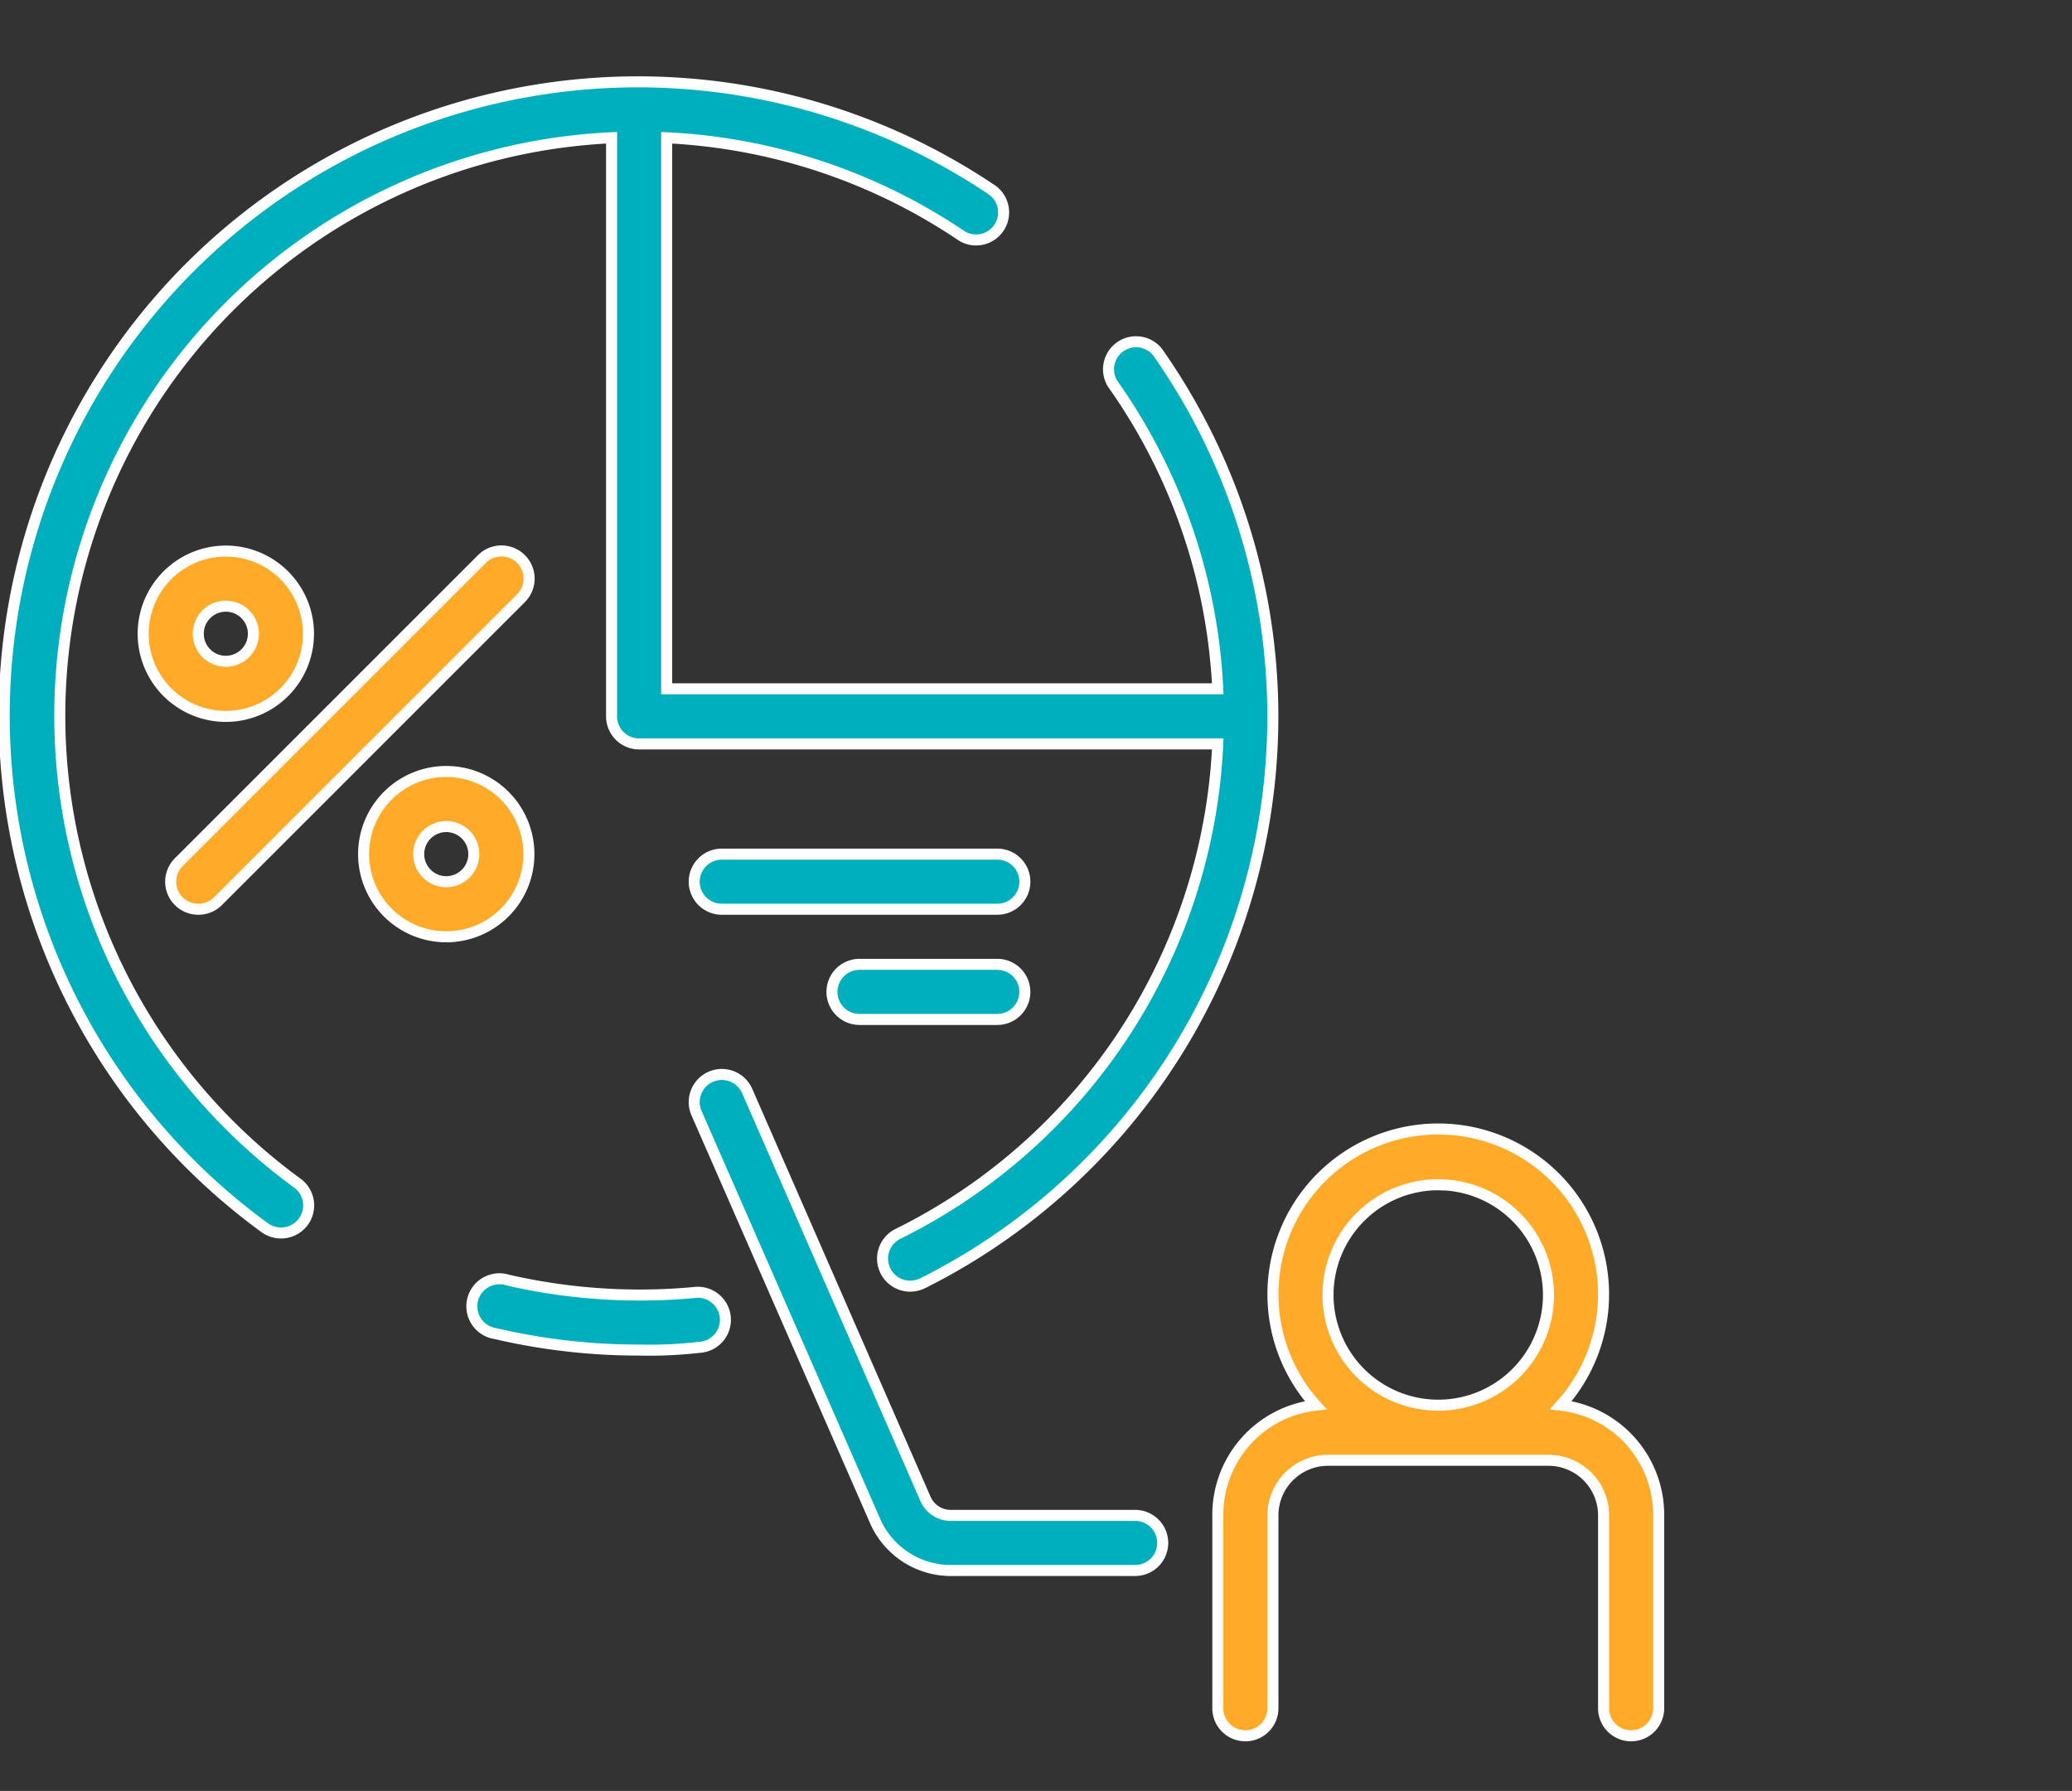 <svg xmlns="http://www.w3.org/2000/svg" width="75.2" height="65" viewBox="0 0 75.2 65">
  <rect x="0" y="0" width="75.2" height="65" fill="#333333" stroke="none"/>
  <g id="Portfolio_Investment_Scheme" data-name="Portfolio Investment Scheme" transform="translate(347.2 -794)">
    <rect id="Rectangle_2978" data-name="Rectangle 2978" width="75" height="65" transform="translate(-347 794)" fill="none"/>
    <g id="graph" transform="translate(-347.004 797)">
      <path id="Path_12209" data-name="Path 12209" d="M364.453,313.836a6,6,0,1,0-8.9,0,4,4,0,0,0-3.55,4v7a1,1,0,1,0,2,0v-7a2,2,0,0,1,2-2h8a2,2,0,0,1,2,2v7a1,1,0,1,0,2,0v-7A4,4,0,0,0,364.453,313.836Zm-4.45-8a4,4,0,1,1-4,4A4,4,0,0,1,360,305.836Zm0,0" transform="translate(-308 -265.836)" fill="#ffaa28" stroke="#fff" stroke-width="0.4"/>
      <path id="Path_12210" data-name="Path 12210" d="M136.8,349.443a22.913,22.913,0,0,0,5.23.6,15.959,15.959,0,0,0,2.19-.1,1,1,0,1,0-.19-1.99,21.394,21.394,0,0,1-6.77-.45,1,1,0,1,0-.46,1.94Zm0,0" transform="translate(-119.024 -304.043)" fill="#00afbe" stroke="#fff" stroke-width="0.4"/>
      <path id="Path_12211" data-name="Path 12211" d="M10.814,41.34a1,1,0,0,0-.22-1.4A21,21,0,0,1,22,2V23a1,1,0,0,0,1,1H44A20.889,20.889,0,0,1,32.4,41.78a1,1,0,0,0,.45,1.9,1.064,1.064,0,0,0,.45-.11,23,23,0,0,0,8.51-33.8,1,1,0,0,0-1.63,1.15A20.882,20.882,0,0,1,44,22H24V2a20.913,20.913,0,0,1,10.72,3.57,1,1,0,0,0,1.11-1.66A23,23,0,0,0,9.414,41.56a1.007,1.007,0,0,0,1.4-.22Zm0,0" transform="translate(0 0)" fill="#00afbe" stroke="#fff" stroke-width="0.4"/>
      <path id="Path_12214" data-name="Path 12214" d="M215.979,303.983h-6.69a1,1,0,0,1-.92-.6l-6.47-14.8a1,1,0,0,0-1.84.8l6.48,14.8a3,3,0,0,0,2.75,1.8h6.69a1,1,0,1,0,0-2Zm0,0" transform="translate(-174.976 -251.983)" fill="#00afbe" stroke="#fff" stroke-width="0.4"/>
      <path id="Path_12215" data-name="Path 12215" d="M48.963,148.979a1,1,0,0,0,.71-.29l11-11a1,1,0,0,0-1.42-1.42l-11,11a1,1,0,0,0,.71,1.71Zm0,0" transform="translate(-41.959 -118.979)" fill="#ffaa28" stroke="#fff" stroke-width="0.4"/>
      <path id="Path_12216" data-name="Path 12216" d="M110,203.008a3,3,0,1,0-3,3A3,3,0,0,0,110,203.008Zm-4,0a1,1,0,1,1,1,1A1,1,0,0,1,106,203.008Zm0,0" transform="translate(-91 -175.008)" fill="#ffaa28" stroke="#fff" stroke-width="0.4"/>
      <path id="Path_12217" data-name="Path 12217" d="M40,139.008a3,3,0,1,0,3-3A3,3,0,0,0,40,139.008Zm4,0a1,1,0,1,1-1-1A1,1,0,0,1,44,139.008Zm0,0" transform="translate(-35 -119.007)" fill="#ffaa28" stroke="#fff" stroke-width="0.4"/>
      <path id="Path_12218" data-name="Path 12218" d="M212,225.008a1,1,0,0,0-1-1H201a1,1,0,1,0,0,2h10A1,1,0,0,0,212,225.008Zm0,0" transform="translate(-175 -196.008)" fill="#00afbe" stroke="#fff" stroke-width="0.4"/>
      <path id="Path_12219" data-name="Path 12219" d="M241,258.008h5a1,1,0,0,0,0-2h-5a1,1,0,0,0,0,2Zm0,0" transform="translate(-210.001 -224.008)" fill="#00afbe" stroke="#fff" stroke-width="0.4"/>
    </g>
  </g>
</svg>
